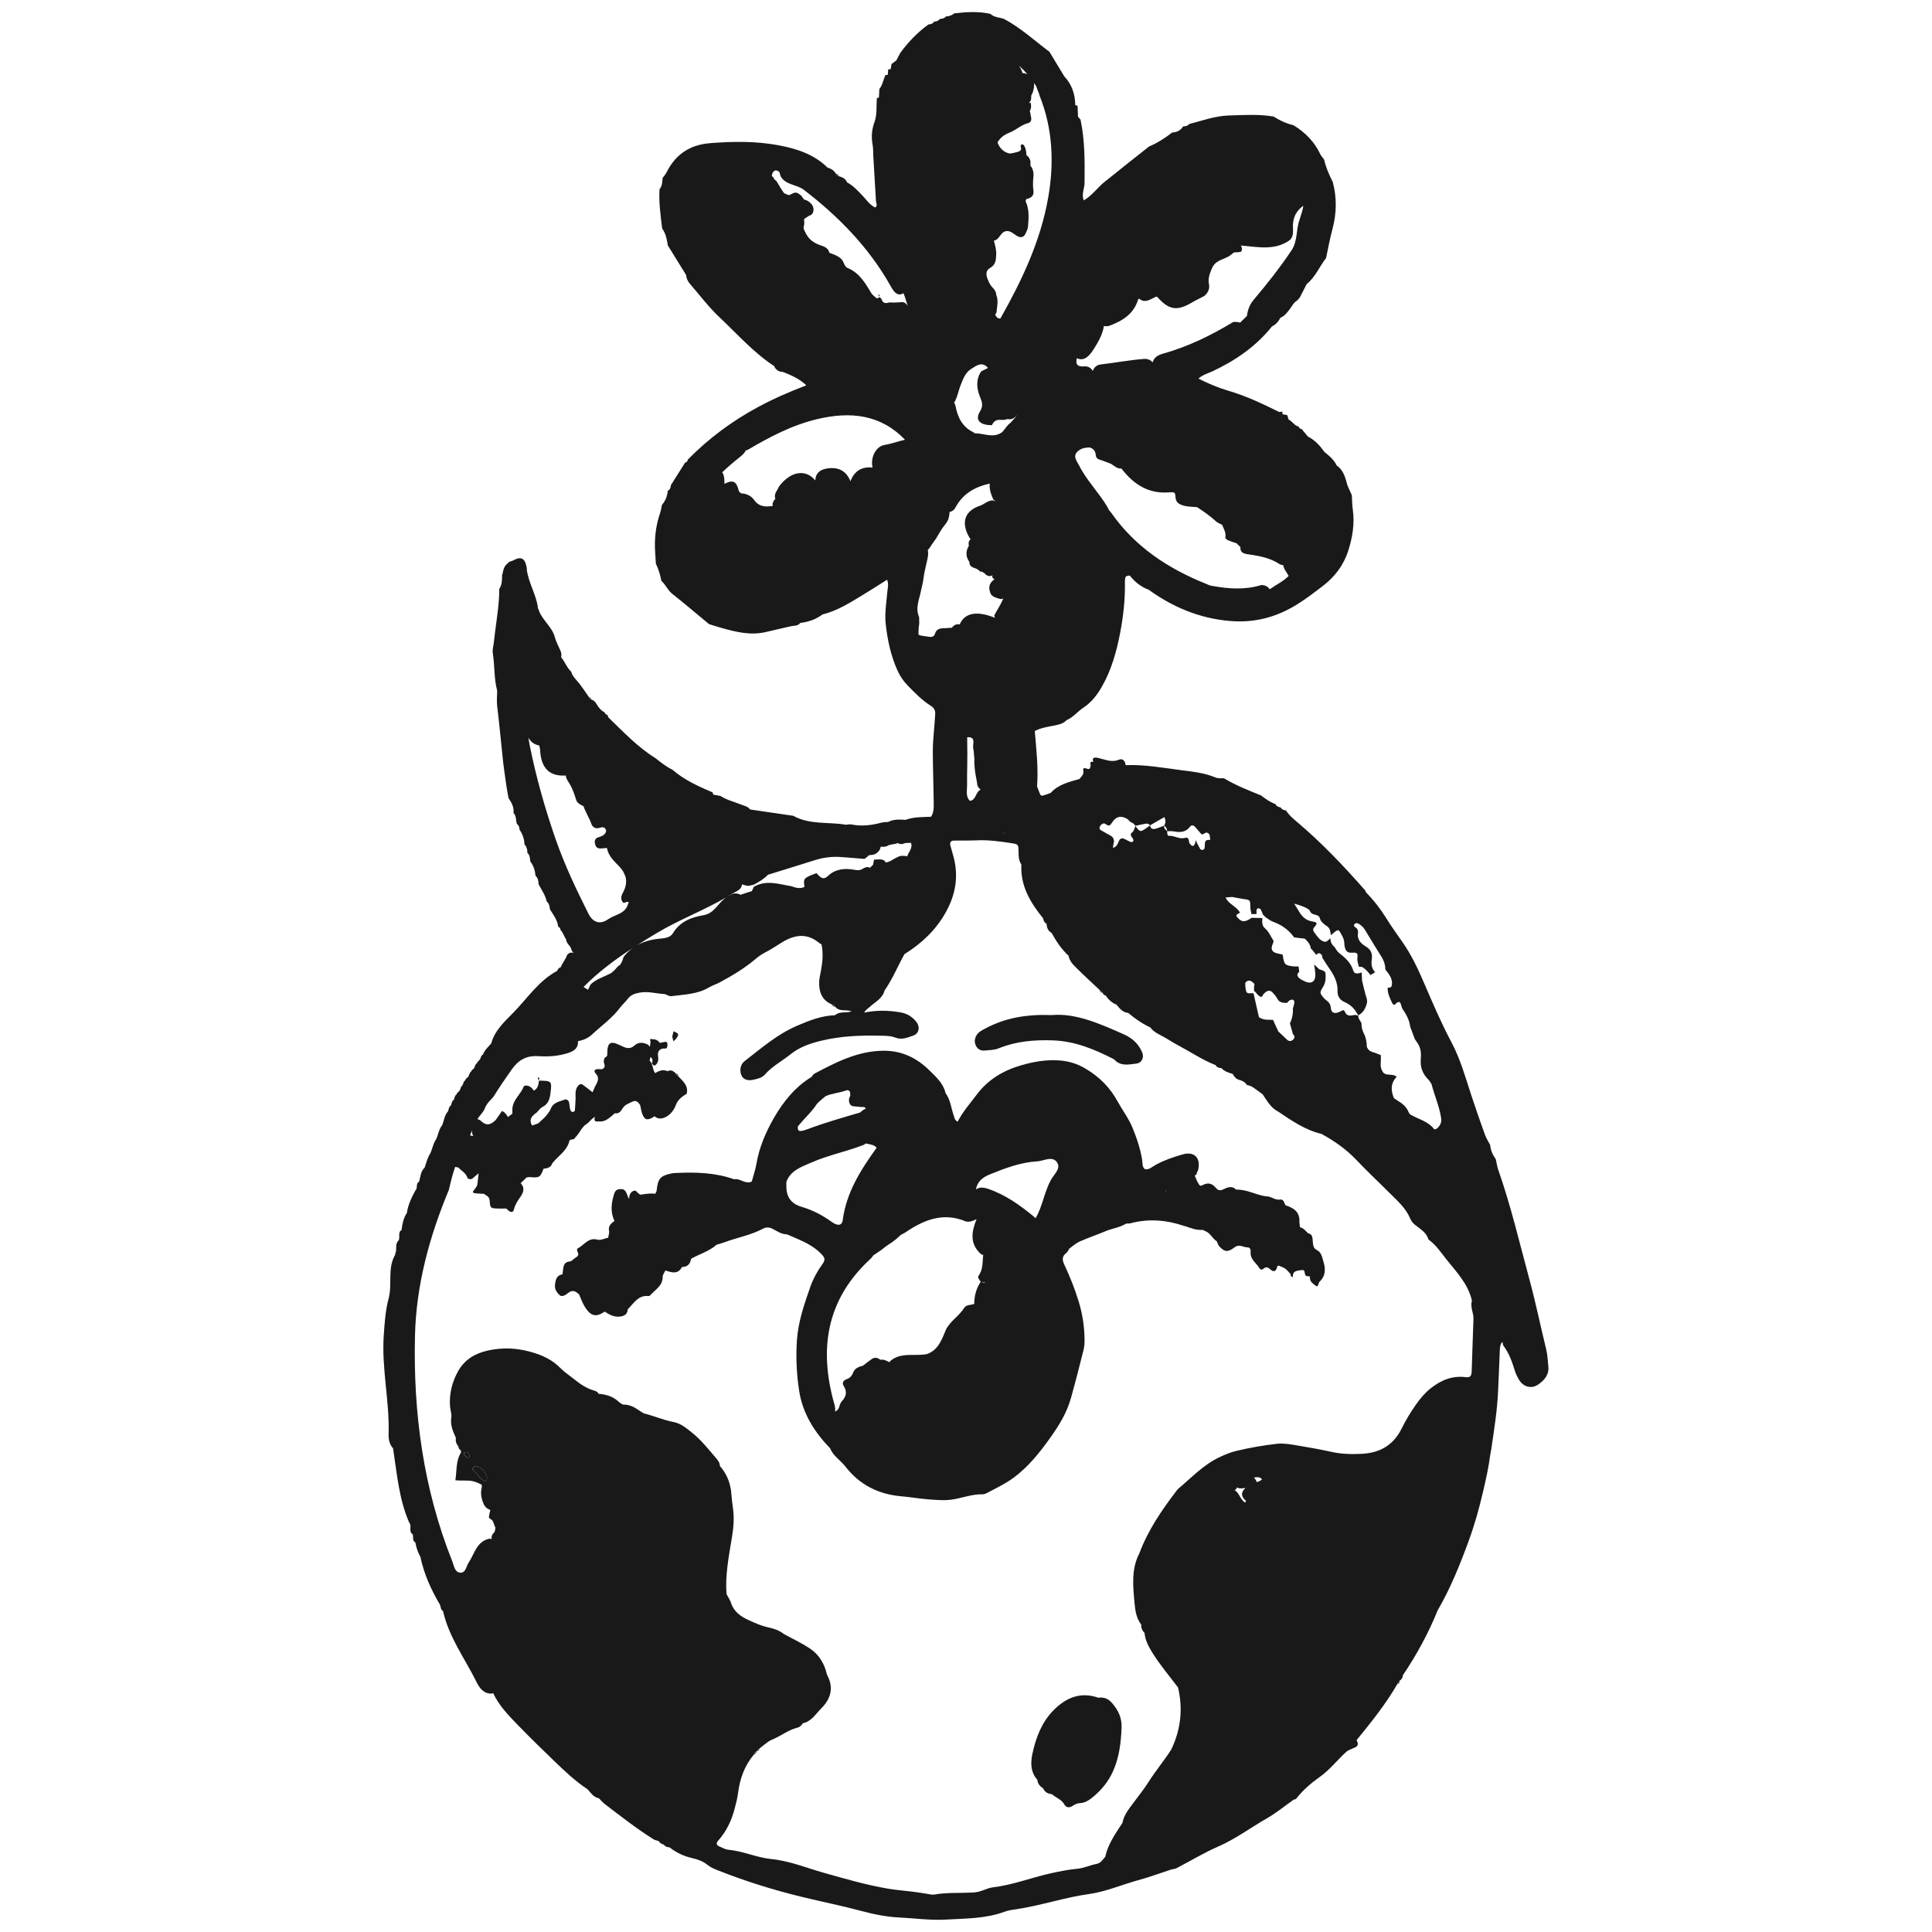 <?xml version="1.0" encoding="UTF-8"?>
<svg id="ICONS" xmlns="http://www.w3.org/2000/svg" viewBox="0 0 800 800">
  <defs>
    <style>
      .cls-1 {
        fill: #191919;
        stroke-width: 0px;
      }
    </style>
  </defs>
  <path class="cls-1" d="m197.57,440.15h-.15s-.01.23-.01.23c.02-.01.04-.03.06-.04.02-.07.07-.12.1-.18Z"/>
  <path class="cls-1" d="m192.76,447.17h-.12s0,.22,0,.22c.02-.01.03-.03.05-.04.02-.07.04-.13.06-.18Z"/>
  <path class="cls-1" d="m197.29,607.11c-.82-.28-1.33.57-1.68,1.28,1.92,1.62,3.04,4.1,5.52,5.12.21-.53.66-1.11.57-1.59-.46-2.48-2.12-4.02-4.4-4.81Z"/>
  <path class="cls-1" d="m192.04,601.46c0,.38.07.74.18,1.1.28.24.55.5.85.73.46.34,1.1.61,1.39.01.17-.35-.1-1.07-.4-1.46-.5-.66-1.27-.66-2.02-.38Z"/>
  <g>
    <path class="cls-1" d="m641.13,565.82c-.27-2.33-.29-4.67-.86-6.98-2.37-9.69-4.37-19.47-6.98-29.11-4.1-15.11-7.65-30.37-12.84-45.17-.51-1.46-.73-3.03-1.08-4.55-1.24-1.78-2.15-3.69-2.32-5.9-.71-1.37-1.6-2.69-2.12-4.14-1.93-5.33-3.8-10.68-5.57-16.06-2.5-7.62-4.62-15.37-8.43-22.51-4.14-7.76-7.59-15.84-11.06-23.91-2.62-6.11-5.42-12.14-9.28-17.6-2.25-3.19-4.5-6.36-6.56-9.67-2.39-3.84-5.12-7.38-8.29-10.59-.17-.34-.29-.74-.53-1.01-8.82-10.07-18.03-19.76-28.29-28.4-1.63-1.38-3.25-2.76-4.4-4.61-.92-.13-1.76-.43-2.26-1.29-.95-.12-1.71-.53-2.18-1.4-2.2-.77-4.06-2.14-5.89-3.53-5.22-2.14-10.48-4.17-15.33-7.11-1.16-.08-2.43.12-3.45-.31-4.55-1.92-9.37-2.42-14.17-3.04-7.69-1-15.35-2.4-23.17-2.1-.06-1.71-1.28-2.88-2.61-2.3-2.8,1.22-5.22.21-7.79-.44-.74-.19-1.52-.45-2.25-.38-1.13.11-.97.94-.69,1.72-.97-.06-1.64.13-1.05,1.37-.34.73-.05,2.12-1.67,1.48-.72-.29-1.72-.46-1.45.8.36,1.67-.81,2.46-1.61,3.49-4.31,1.23-8.71,2.23-11.9,5.77-.69.26-1.39.52-2.09.75-1.96.66-1.99.64-2.75-1.37-.26-.69-.52-1.38-.78-2.08.56-7.68-.3-15.3-.95-22.93,2.54-1.35,5.36-1.76,8.12-2.29,1.88-.37,3.69-.76,5.06-2.22,2.75-1.2,4.59-3.62,7.03-5.23,3.36-2.23,5.71-5.35,7.65-8.77,3.91-6.88,6.02-14.47,7.49-22.14,1.32-6.9,2.1-13.93,1.97-21-.01-.58,0-1.18.14-1.75.23-1.01,1.14-.85,1.86-.99,2.11,2.63,4.64,4.71,7.85,5.88,10.02,7.22,20.96,11.82,33.45,12.92,10.23.91,19.32-1.47,27.94-6.81,3.85-2.38,7.4-5.13,10.95-7.86,4.71-3.63,8.33-8.42,10.19-14.11,1.83-5.59,2.82-11.41,1.98-17.39-.28-1.93-.27-3.91-.39-5.87-.6-1.34-1.19-2.67-1.79-4.01-.87-3.13-1.58-6.33-4.5-8.35-1.12-2.38-3.08-4-5.08-5.58l-.36.39h0c.12-.13.24-.26.37-.39-1.84-2.59-3.93-4.92-6.83-6.36-.85-1.03-1.7-2.06-2.56-3.09-.65-.08-1.07-.43-1.28-1.04-1.78-.42-2.62-2.2-4.17-2.94-.18-.6-.36-1.2-.53-1.8-.66-.14-1.32-.27-1.98-.4,0-.36-.02-.71-.09-1.07-.42.06-.85.12-1.27.17-6.81-3.38-13.66-6.65-21-8.79-4.24-1.24-8.32-2.98-12.46-5.05,1.92-1.71,4.06-2.18,5.98-3.09,9.44-4.46,17.89-10.27,24.48-18.51,1.6-.78,2.7-2.05,3.5-3.61h0c1.65-.65,2.66-1.99,3.71-3.33,1.03-1.31,1.7-2.95,3.26-3.83.36-.42.71-.83,1.07-1.25.94-1.84,1.89-3.69,2.84-5.53,3.61-2.89,5.26-7.23,8.01-10.75.86-3.98,1.57-8.01,2.63-11.93,1.76-6.54,1.88-13.03.16-19.56-1.51-2.98-2.85-6.04-3.6-9.31-.55-.77-1.23-1.48-1.63-2.32-2.43-5.16-6.27-8.99-11.09-11.92-2.96-.69-5.67-1.96-8.22-3.58-6.17-1.04-12.36-.61-18.55-.43-5.69.17-10.97,2.16-16.39,3.54-.64.83-1.55.94-2.5.98-1.03,1.72-2.63,2.42-4.54,2.54-2.96,2.27-6.05,4.32-9.51,5.75-3.06,2.42-6.13,4.83-9.18,7.25-3.06,2.44-6.08,4.93-9.16,7.33-3.02,2.35-5.19,5.72-8.77,7.78-.98-2.7.32-4.92.35-7.22.09-8.79.16-17.56-1.66-26.22-.35-.42-.7-.83-1.05-1.25-.07-1.5-.13-3.01-.2-4.51-.31-.08-.62-.16-.93-.25-.07-4.53-1.4-8.57-4.55-11.92-2.06-3.4-4.11-6.8-6.16-10.19-6.1-4.54-11.71-9.75-18.44-13.4-1.91-.97-4.33-.62-5.96-2.29-5-1.1-10.02-.8-15.04-.2-.96.88-2.15,1.19-3.41,1.29-.66.77-1.53,1-2.49,1-.59.82-1.44,1.09-2.4,1.11-.53.88-1.38,1.14-2.34,1.18-4.55,3.28-8.37,7.28-11.68,11.79-.54,1.04-1.08,2.07-1.62,3.1-.67.51-1.34,1.02-2.01,1.52-.11.7-.22,1.39-.33,2.09-.35.01-.7.05-1.04.12-.05.74-.11,1.48-.16,2.22-.34.03-.68.09-1.01.16-.86,1.91-1.14,4.07-2.49,5.77-.06,1.15-.12,2.3-.17,3.46-.27.15-.55.23-.86.25-.26,3.29.14,6.83-.95,9.82-1.21,3.29-1.4,6.3-.8,9.59.28,1.53.18,3.11.28,4.67.37,6.2.75,12.41,1.1,18.62.04.85.83,1.79-.32,2.64-2.34-1.13-3.71-3.35-5.44-5.13-1.9-1.97-3.72-3.98-6.18-5.28-.65-1.53-1.94-2.17-3.44-2.56-.19-.61-.61-.96-1.24-1.07-.77-1.36-2.01-2.08-3.46-2.53-5.7-5.59-12.93-7.87-20.5-9.26-9.3-1.7-18.67-1.58-28.09-.83-8.38.66-14.3,4.61-18.03,12.06-.43.86-1.1,1.59-1.66,2.38-.1,1.64-.16,3.29-1.27,4.66-.34,5.45.45,10.83,1.09,16.23,1.53,2.09,1.97,4.55,2.35,7.03,2.53,4.08,5.06,8.17,7.59,12.25h0c.09,1.42.7,2.64,1.6,3.68,4.06,4.7,7.83,9.71,12.34,13.94,7.32,6.88,14,14.53,22.51,20.08.67,1.61,1.9,2.36,3.61,2.42,3.43,1.34,6.79,2.79,9.7,5.54-7.1,2.72-13.74,5.61-20.09,9.05-10.71,5.8-20.44,12.99-28.98,21.72-.08.68-.48,1.07-1.12,1.23-1.97,3.13-3.95,6.27-5.92,9.4-.04.98-.32,1.82-1.28,2.28-.15,2.22-.97,4.17-2.4,5.86-.24,1.11-.38,2.26-.75,3.33-1.85,5.35-2.44,10.85-2.04,16.47.11,1.53.19,3.06.29,4.59,1.16,2.23,1.78,4.63,2.28,7.07,1.78,1.52,2.57,3.81,4.47,5.32,5.17,4.08,10.18,8.37,15.25,12.57,1.67.51,3.32,1.05,4.99,1.52,6,1.7,12.02,3.21,18.32,1.8,3.59-.81,7.17-1.7,10.77-2.48,1.3-.28,2.76-.03,3.69-1.32,3.35-.43,6.48-1.46,9.21-3.52,6.17-1.52,11.43-4.9,16.77-8.13,3.3-2.01,6.55-4.09,9.99-6.26.75,1.81.24,3.31.11,4.84-.36,4.46-1.18,9-.7,13.39.72,6.57,2.09,13.11,4.83,19.25,1.05,2.34,2.42,4.42,4.23,6.27,3.01,3.09,5.99,6.17,9.66,8.49,1.31.82,1.89,1.9,1.78,3.41-.09,1.36-.19,2.73-.28,4.09-.25,3.7-.7,7.4-.7,11.11,0,7.01.29,14.03.36,21.06.02,2.12.19,4.33-1.11,6.24-3.55.14-7.13.05-10.55,1.28-2.44-.14-4.89-.33-7.17.87-.93.08-1.89.05-2.78.28-4.11,1.1-8.22,1.62-12.45.76-.72-.15-1.51.07-2.28.11-7.26-1.24-14.96.11-21.79-3.68-.16-.09-.38-.08-.57-.1-5.77-.84-11.54-1.69-17.31-2.53-.96-1.35-2.55-1.52-3.93-2.1-2.78-1.15-5.78-1.81-8.33-3.5-1.02-.19-2.03-.37-3.04-.57-.04-.32-.13-.62-.26-.91-5.87-2.51-11.69-5.11-16.58-9.37-2.58-1.24-4.79-3.01-7.02-4.78-7.37-4.57-13.27-10.84-19.43-16.8-.26-.25-.3-.71-.44-1.08-.62-.15-1.04-.51-1.22-1.12-1.56-.76-2.54-2.07-3.39-3.5-.48-.8-1.01-1.49-1.97-1.7-.22-.6-.61-1.03-1.22-1.22-1.32-1.88-2.58-3.82-4-5.63-1.19-1.51-2.72-2.77-3.23-4.74-1.85-1.68-2.63-4.19-4.23-6.06.04-.18.12-.34.14-.52.04-.59-.01-1.16-.22-1.73-.8-2-1.92-3.87-2.46-5.96-1.22-4.59-5.66-7.33-6.9-11.89l-.25-.24.09-.34c-.8-5.53-4.03-10.36-4.63-15.95l.1.16c-.52-3.41-1.59-5.95-5.71-3.54l.21-.12c-.75.45-1.77.39-2.37,1.13l.15.03c-1.78,1.03-2.03,2.86-2.43,4.62,0,.02,0,.05,0,.08-.04.02-.09.04-.14.06-.01,2.04.08,4.11-1.15,5.91-.02,6.03-1,11.97-1.76,17.93-.16,1.23-.31,2.47-.44,3.71-.01.12-.03.25-.04.37-.15,1.55-.69,3.14-.45,4.62.82,5.17.45,10.48,1.81,15.58-.01,2.13-.26,4.29,0,6.39.84,6.77,1.44,13.57,2.18,20.37.19,2.13.44,4.24.75,6.35.49,3.81,1.05,7.6,1.78,11.37,1.26,1.84,2.32,3.75,2.05,6.11,1.25,1.26.89,3.02,1.39,4.51.79.61,1.08,1.45,1.1,2.41,1.26,1.84,1.99,3.86,2.05,6.1.94.98,1.23,2.19,1.2,3.5,1.02.96,1.12,2.23,1.18,3.51,1.35,1.77,2,3.79,2.2,5.98,1.03.94,1.23,2.17,1.24,3.47,1.2,2.35,2.84,4.49,3.38,7.16,1.05.88,1.22,2.11,1.37,3.35,1.44,2.24,3.06,4.37,3.41,7.13.6.26.94.7.95,1.37,1.11,1.05,1.41,2.66,2.3,3.86.02.16.02.33.05.5.16.48.38.92.68,1.33.31.37.6.74.9,1.12.26.39.44.8.55,1.25.13.43.33.81.65,1.14.36.21.47.29.33.28-.06-.01-.09-.01-.13-.01-.02.02-.32-.03,0,0,.01-.01-.04-.04-.26-.11-.43-.06-.87-.02-1.3.12-.4.23-.76.53-1.07.87-.53,1.86-1.99,3.25-2.6,5.07,0,0,.01-.01.02-.02l-.13.28c.03-.1.08-.18.11-.27-.75.23-1.24.71-1.47,1.47l.29-.12c-7.88,4.06-12.6,11.51-18.58,17.58-3.62,3.67-7.59,7.29-9.03,12.61.02-.03.04-.04.06-.07l-.08.12s0-.03.01-.05c-1.22,1.48-2.76,2.73-3.4,4.62.02,0,.02-.02.04-.03l-.15.27c.03-.09.08-.16.11-.24-1.02.42-.81,1.64-1.49,2.28h0v.02s0-.01,0-.02c-.39.36-.76.72-1,1.19h.14c-.11.05-.16.13-.25.18-.01.04-.05.07-.06.11v-.06c-.69.51-.68,1.45-1.14,2.1,0,0,0,0,0-.01l-.06.11s.03-.07.06-.1c-.51.35-.96.75-1.21,1.34.08-.06.12-.13.22-.18l-.28.28s.05-.06.06-.1c-.75.54-.67,1.59-1.25,2.24l.04-.08c-.44.33-.87.67-1.09,1.18h.21c-.12.04-.18.13-.27.18-.01.05-.04.09-.05.15v-.11c-.71.51-.71,1.45-1.14,2.12.01,0,.01-.02.02-.03l-.08.14s.03-.08.06-.11c-.83.54-.66,1.65-1.3,2.32-.45.39-.91.78-1.13,1.37.09-.07.14-.14.24-.19l-.29.29s.04-.06.05-.1c-.74.53-.77,1.45-1.09,2.21.03-.02.04-.04.08-.06l-.14.23s.04-.11.06-.17c-.88.53-.88,1.52-1.18,2.33.03-.02.04-.04.07-.05l-.14.25c.03-.06.04-.13.07-.2-.93.56-.89,1.61-1.23,2.47.05-.04.08-.1.13-.15l-.16.24s.02-.06.03-.1c-1.49,1.63-1.63,3.84-2.43,5.76.02-.02.03-.05.05-.08l-.09.19s.02-.08.04-.11c-1.39,1.69-1.59,3.89-2.48,5.8,0,0,0-.01.01-.02l-.05.13s.02-.08.04-.11c-1.27,1.76-1.52,3.96-2.45,5.87,0,0,.01-.02.02-.02l-.04.09s.02-.04.02-.07c-1.17,1.83-1.62,3.93-2.34,5.93.02-.01.03-.03.05-.05l-.08.14s.02-.06.03-.1c-1.7,1.57-1.69,3.81-2.28,5.81.03-.01.03-.02.06-.04l-.12.27c.02-.07.04-.16.06-.24-1.53.73-.42,2.6-1.48,3.54l.03-.06c-1.62,2.99-3.13,6.04-3.61,9.48.02-.03.03-.07.05-.1l-.06.12s0-.01,0-.02c-1.43,2.12-1.87,4.55-2.19,7.03.04-.03.07-.06.11-.08l-.15.32c.01-.08.02-.16.04-.24-1.85,1.1-.2,3.39-1.51,4.67l.02-.07c-1.32,1.55-.24,3.64-1.18,5.28l.12.33-.23.25c-3.07,5.58-1.04,11.89-2.52,17.7l.02-.05c-1.4,5.05-1.72,10.22-2.08,15.45-.96,13.78,2.44,27.32,2,41.07-.06,1.83.3,4.13,1.84,5.75,0-.01,0-.02,0-.03l.06.11s-.04-.05-.06-.08c1.62,10.38,2.4,20.95,6.68,30.75,1.27,1.36-.39,3.54,1.34,4.79l-.09-.24c.82,1.09-.23,2.87,1.3,3.7-.02-.08-.04-.16-.05-.23l.13.29s-.05-.04-.08-.06c.42,2.05.98,4.06,2.07,5.87,0-.01,0-.02,0-.03l.06.13s-.03-.07-.05-.1c1.49,7.24,4.51,13.86,8.28,20.17l-.16-.25c.38.89.24,2.03,1.26,2.6-.02-.07-.04-.13-.05-.2l.11.24s-.03-.03-.05-.04c2.37,10.75,8.98,19.55,13.75,29.17,1.21,2.46,2.93,5.19,6.5,5.03.19-.08.31-.18.48-.25,2.42,5.22,6.4,9.29,10.33,13.34,4.89,5.04,9.92,9.96,14.99,14.83,4.35,4.18,8.73,8.35,13.8,11.7,1.37,1.5,2.49,3.32,4.73,3.73.8.81,1.53,1.73,2.43,2.41,6.6,5,13.1,10.15,20.13,14.55.63.39,1.44.51,2.16.75.48.81,1.22,1.26,2.12,1.46.56.87,1.45,1.09,2.4,1.15,2.78,2.21,5.95,3.67,9.36,4.44,2.35.54,4.44,1.28,6.34,2.82,1.18.96,2.68,1.6,4.12,2.18,11.46,4.56,23.2,8.21,35.18,11.12,8.17,1.97,16.4,3.63,24.52,5.8,5.08,1.36,10.35,2.42,15.58,2.67,6.41.31,12.77,1.24,19.3.87,8.2-.48,16.38-.34,24.23-3.23,1.63-.61,3.42-.85,5.16-1.1,10.06-1.51,19.73-4.84,29.82-6.24,6.99-.97,13.5-3.83,20.28-5.7,4.68-1.28,9.25-2.97,13.87-4.48.75-.18,1.56-.23,2.22-.57,5.71-2.97,11.25-6.34,17.13-8.9,7.23-3.16,13.49-7.86,20.26-11.73,3.87-2.22,7.35-5.11,11.02-7.69.36-.14.86-.16,1.06-.42,2.79-3.56,6.14-6.44,9.82-9.05,4.25-3.02,7.42-7.25,11.31-10.7,1-.46,1.98-.99,3.02-1.38,1.77-.67,1.5-1.83.87-3.13,6.05-7.4,12.04-14.86,16.85-23.17.22-.55.64-.95.98-1.41l.02-.04c.82-.53,1.28-1.25,1.31-2.24,5.71-8.46,10.58-17.38,14.4-26.86,5.31-9.12,9.24-18.9,12.85-28.76,2.41-6.56,4.3-13.33,5.9-20.19,1.2-5.13,2.37-10.23,3.03-15.45.1-.77.31-1.53.42-2.3,1.18-8.11,2.51-16.2,2.84-24.41.22-5.45.5-10.91.69-16.36.05-1.4.13-2.73,1.14-3.82.11.57.04,1.28.36,1.69,2.42,3.19,3.65,6.89,4.82,10.63.35,1.11.89,2.18,1.46,3.2,1.86,3.31,5.39,4.29,8.39,2.07,2.37-1.75,4.32-3.91,3.92-7.35Zm-125.28,55.61h.03c-.01.14-.02.28-.03.42-.11.1-.21.2-.28.31-2.03-1.13-2.4-4.11-4.45-5.21.52.03.88-.31,1.06-1.1.06.06.1.12.17.17,1.11.49,2.27.25,3.42.12-1.69,1.46-2.27,3.11.08,5.29Zm3.35-9.59c1.32-.24,2.6-.34,3.39.76-.65.52-1.36.95-2.23,1.07-.2-.65-.54-1.24-1.09-1.75-.03-.03-.05-.06-.08-.08Zm42.21,29.87v.02s0,0,0,.01c0,0-.01,0-.01,0t0-.01s0,0,0-.01Zm15.78-32.73h0s.03.02.05.03c-.02-.01-.03-.02-.05-.03Zm-5.59-213.53c1.18,1.84,2.06,3.72,2.02,5.95,1.49,1.96,3.18,3.84,2.71,6.59-.17.97-.95,1.02-1.73,1h0c-.09,2.45,1.01,4.54,2.02,6.65.12.25.81.51.87.45,2.78-3.04,2.52.55,3.19,1.55,1.53,2.26,2.91,4.64,3.24,7.45h0c.64,1.72,1.28,3.44,1.92,5.16.45.66.9,1.33,1.34,1.98,1.15,1.88,1.34,4.04,1.15,6.08-.33,3.5.68,6.34,3.16,8.76.53.52.87,1.25,1.29,1.88,1.2,4.68,3.22,9.12,3.95,13.94.27,1.74-.25,3.04-1.47,4.18-.45.41-1.19.79-1.53.35-2.51-3.22-6.48-3.97-9.73-5.93-.3-.18-.47-.61-.7-.92-.86-2.22-2.58-3.64-4.56-4.8-.51-.35-1.03-.7-1.54-1.06h0c-1.27-3.06-1.5-6.02,1.14-8.84-1.69-1.49-4.06-.24-5.51-1.68-1.11-1.43-1.28-3.06-1.05-4.79,0-.83,0-1.66,0-2.5-1.09-.41-2.16-.9-3.28-1.21-1.24-.35-2.08-1.04-2.52-2.22-.06-1.89-.31-3.73-1.2-5.44-.7-1.35-1.02-2.8-1.03-4.33-.43-1.08-1.44-1.93-1.32-3.23h-.54l-.5-.22c-1.65.08-3.52,1.06-4.5-1.31-.41-.99-.96-.61-1.79-.16-2.39,1.27-3.88.78-4.06-1.63-.17-2.25-1.91-2.75-2.97-4-1.44-1.69-1.72-2.16-.48-4.06,1.03-1.56,1.38-3.12,1.33-4.91-.05-1.91.02-1.91-2.67-2.86-.7-.66-1.4-1.31-2.1-1.96.18,1.53.56,3.08.51,4.61-.09,2.64-1.88,3.59-4.35,2.41-.87-.42-1.79-.84-2.47-1.49-.76-.72-.94-1.68.14-2.43-.09-.76-.18-1.52-.27-2.28-.77-.01-1.56.06-2.32-.04-3.44-.46-3.62-.68-4.28-4.87-.71-.16-1.41-.32-2.12-.47q-3.55-.74-1.89-4.13c.16-.32.16-.73.25-1.09-1.16-1.74-1.87-3.76-3.54-5.17-1.32-1.13-1.22-2.72-1.1-4.27-1.46-.03-2.93-.07-4.4-.1-2.9,1.97-4.27,1.95-6.18-.48-.62-.79.51-1.17,1.33-1.63-1.41-2.67-4.77-3.52-5.98-6.31.91-.06,1.83-.13,2.74-.2,1.53.29,3.06.61,4.6.83,2.92.41,2.88.38,2.92,3.41,0,.95.31,1.9.48,2.85.7-.01,1.41-.03,2.11-.05-.02-.38-.06-.77-.05-1.15,0-.58.12-1.19.84-1.19.33,0,.8.23.95.5.37.66.59,1.39.88,2.09h0c.4.39.79.77,1.18,1.14.98.62,1.9,1.43,2.97,1.81,3.59,1.28,6.52,3.37,8.75,6.45v.02c.77.11,1.52.21,2.28.31.71.08,1.42.15,2.13.22,1.32,1.18,2.37,2.51,2.59,4.35l.26-.02c.64.79,1.29,1.59,1.93,2.39h0c.88-1.05,1.64-.79,2.35.19.09.31.12.61.12.93.83,1.29,1.6,2.63,2.49,3.88,2.13,3.01,3.99,6.09,3.85,10.01-.08,2.09.99,3.73,2.92,4.55,2.04.86,3.58,2.21,4.76,4.03,0,0,0,0,0,0,.29.49.59.98.88,1.47,1.84-.92,2.8-2.51,3.42-4.41.31-.95.37-1.74.04-2.74-.76-2.35-1.26-4.79-1.87-7.19-.05-1.13-.09-2.27-.14-3.4h-.01c-1.3.37-2.95.93-3.47-.76-1.02-3.3-3.33-5.36-5.91-7.35-.87-.67-1.38-1.8-2.06-2.72-.35-.14-.53-.35-.64-.61-.6-.73-.83-1.63-.89-2.62l-.07-.09c-.71.64-1.34,1.58-2.41,1.38-.7-.14-1.44-.58-1.96-1.09-.82-.81-1.5-1.77-2.2-2.7-.49-.66-.72-1.47-.11-2.12,1.94-2.05.91-2.16-1.22-2.57-2.05-.38-3.76-1.89-4.89-3.83-.68-1.17-1.43-2.3-2.15-3.45,2.29.61,6.11,1.86,6.57,3.08.79,2.1,3.5.94,4.06,2.93.46,1.63,1.78,2.5,3.07,3.41,1.27.89,1.35,2.29,1.49,3.66.59-.48,1.19-.96,1.77-1.46.63-.54,1.42-.93,1.91-.08.85,1.46,1.82,2.86,1.9,4.72.12,2.88.95,4.29,3.26,4.07,2.63-.25,2.27.76,2.15,2.48-.08,1.09.41,2.22.65,3.33.39.01.78.02,1.18.03,1.51.8,2.57,2.1,3.61,3.4.65-.39,1.29-.77,1.94-1.16-1.5-1.52-1.7-3.29-1.4-5.36.33-2.21-.26-4-2.54-5.34-1.91-1.12-3.71-2.89-3.14-5.68.08-.35-.15-.75-.18-1.14-.08-1.03-2.56-1.38-1.05-2.61.84-.68,2.15.44,3.02,1.23.42.38.72.91,1.07,1.36,2.11,3.47,4.17,6.95,6.35,10.37Zm-102.46-48.13c.15.3.22.81.07,1.05-.14.22-.7.4-.96.3-.88-.35-1.71-.83-2.57-1.25-1.03-.51-1.87-.29-2.34.77-.54,1.23-.96,2.54-2.5,2.87.08-.57.11-1.16.27-1.7.44-1.51-.01-2.64-1.36-3.41-1-.57-2.03-1.09-3.02-1.68-.79-.47-1.95-.83-1.23-2.12.51-.92,1.51-1.59,2.38-.89,1.4,1.13,1.93.38,2.62-.69,1.65-2.58,3.82-3,6.39-1.38.43.41.85.82,1.29,1.22.79.32,1.52.73,1.94,1.53,1.4-.29,2.8-.57,4.2-.86.77-.16,1.41.05,1.9.68h0c1.98-1.14,3.95-2.29,5.92-3.43.52,1.2.68,2.39-.11,3.55.79.54,1.26,1.26,1.26,2.25-.75-.56-1.37-1.2-1.29-2.23-1.27.45-2.5,1.04-3.81,1.33-1.03.23-1.86-.26-1.98-1.48-.61.45-1.2.94-1.83,1.35-2.2,1.48-2.35,1.46-4.23-1.05-.38.86-.57,1.97-1.22,2.5-1.47,1.19-.25,1.86.21,2.75Zm23.68-5.08c.49-.66,1.39-.58,2.01.11.88,1,1.74,2.02,2.61,3.03.38.16.74.13,1.07-.12.93-.81,1.69-.56,2.35.38.1.7.19,1.42.29,2.13-.97.03-2.05-.1-2.21,1.28-.1.76-.03,1.55-.19,2.29-.05.26-.54.57-.85.6-.31.03-.81-.18-.96-.44-.68-1.17-1.26-2.4-1.88-3.61h0c-.1.53-.08,1.12-.31,1.58-.62,1.19-1.12,1.11-2.2-.27-.39-.95-.12-2.75-1.82-2.26-2.41.7-4.39-1-6.69-.84-.64.04-.8-1.15-.73-1.94.96.03,1.94-.06,2.87.12,2.61.51,4.91.31,6.66-2.05Zm12.89,99.96h0c-.18-.19-.39-.31-.58-.45.22.11.42.25.59.45Zm23.63-15.08c-.74-1.61-1.48-3.21-2.22-4.82-.75-.02-1.49-.04-2.24-.05-1.05-.02-2.05-.2-2.95-.71-.23-.09-.45-.2-.64-.41-.75-3.29-1.49-6.58-2.24-9.86-2.88.11-2.91.13-3.28-1.95-.14-.76-.1-1.55-.15-2.33,1.15-1.42,2.28-1.12,3.4.04.31.22.46.47.43.77-.03.31-.09.47-.18.47,0,.68,0,1.37.01,2.05,1.15.72,1.57,2.4,3.23,2.45.31-.48.55-1.03.95-1.42,1.31-1.29,2.42-1.45,3.42-.43.79.81,1.54,1.7,2.07,2.69.9,1.68,2.4,1.64,3.94,1.67.42-.38.79-.9,1.29-1.14,1.16-.54,1.91-.03,1.76,1.19-.1.75-.38,1.48-.58,2.23.12,2.17-.29,4.23-1.23,6.2.42,1.5.84,3.01,1.27,4.51,1.02.84.68,1.61-.1,2.38-.95.65-1.76.51-2.57-.32-1.09-1.1-2.26-2.14-3.39-3.21Zm-113.09-81.91c-.44-.09-.88-.24-1.29-.53.43.18.87.34,1.29.53Zm-20.71-179.26c.92-1.87,1.31-3.92,2.01-5.86,1.08-2.67,1.9-5.57,4.47-7.24,2.27-1.48,4.69-3.35,7.1-.49-.95.48-1.91.96-2.86,1.44-2.22,3.4-1.89,7.04-.48,10.48.94,2.27,1.45,3.78-.07,6.26-2.08,3.4.16,5.6,5.04,5.5.66-1.57,1.79-2.34,3.55-2.19.98.08,1.92,0,2.76-.3.52.04,1.06.06,1.62.03.46-.14.87-.31,1.29-.58.32-.22.57-.46.82-.8.03-.07.3-.48.34-.58-.3.93-1.09,1.64-1.77,2.43-.34.37-.68.73-1.01,1.11-1.46.99-2.19,2.64-3.43,3.83-3.64,2.6-7.48.4-11.23.43-.04,0-.08.02-.12.02-.17-.22-.37-.39-.59-.5-4.63-2.24-6.43-6.23-7.34-10.91-.1-.5-.31-.92-.59-1.29.19-.24.36-.49.49-.77Zm4.9,159.56c-.05-6.07.24-12.14.06-18.21-.02-.65.01-1.34,0-2.02,3.95-.3,2.04,3.02,2.52,4.77.35,1.26.19,2.8.47,4.06-.04.6-.07,1.2-.04,1.81.03.56.05,1.12.11,1.68.15,2.58.85,5.07,1.17,7.62.28.73.75,1.3,1.36,1.78-2.09.75-1.91,4.37-4.46,4.62-1.83-1.79-1.18-4.05-1.2-6.11Zm125.34-81.48c-.26-.37-.58-.74-1.05-1.11-.87-.48-1.85-.84-2.78-.57-6.51,1.92-13.03,1.5-19.59.32-.33-.06-.67-.1-1.01-.15-.71-.25-1.42-.51-2.11-.84-15.58-6.27-29.16-15.2-38.97-29.16-.33-.48-.69-.91-1.06-1.28-.19-.38-.37-.77-.57-1.15-3.52-6.08-8.67-11.06-11.82-17.38-1-2-2.97-4.02-.14-6.16,1.44-1.11,3.07-1.24,4.72-1.26,1.22.53,2.2,1.35,2.31,2.99.07,1.07.53,1.72,1.62,2.05,1.62.5,3.18,1.16,4.77,1.75,1.36.89,2.65,2.14,4.25,1.91.01.02.03.03.04.04,4.89,6.39,10.97,10.45,19.41,9.86,2.63-.14,2.82-.15,2.94,1.89.11,1.87.94,2.7,2.6,3.33,2.07.79,4.22.69,6.34.89,2.82,1.84,5.58,3.76,8.06,6.07.71.5,1.51.86,2.3,1.23.68,1.69,1.74,3.31,1.35,5.22-.07.32.58.97,1.03,1.17,1.18.51,2.42.88,3.65,1.28.45.55.95,1.03,1.5,1.43.01.09.05.18.04.28-.07,2.12,1.4,2.58,2.99,2.81,3.74.54,7.45,1.13,10.85,2.76.1.05.2.1.3.15.68.34,1.35.7,1.99,1.14.46.31,1.1.37,1.65.54.24,1.72,1.48,2.94,2.22,4.41-2.28,2.3-5.24,3.65-7.84,5.51Zm13.86-158.76c-.17,1.95-.99,3.73-1.48,5.59-1.56,4.14-.75,8.88-3.36,12.79-4.77,7.15-10.1,13.87-15.63,20.43-1.72,1.98-2.52,4.29-2.85,6.75-.93.92-1.87,1.84-2.8,2.76-.95-.27-1.93-.38-2.95-.22-9.19,5.59-18.8,10.24-29.21,13.14-1.84.52-3.58,1.48-4.05,3.55-.93-1.1-2.23-1.55-3.73-1.43-5.98.48-11.88,1.58-17.83,2.29-1.65.2-2.75,1.18-3.25,2.71-.73-1.41-2.08-2.03-3.5-1.92-3.46.27-3.55-1.38-3.12-3.39,3.29,1.53,5.43-1.29,7.08-3.87,1.86-2.93,3.62-6.02,4.15-9.48.1.02.19.05.29.07.56.07,1.12.08,1.68-.04,5.67-2.05,10.46-5,12.23-11.11.14-.07.28-.15.42-.21,2.31,2.04,4.59.29,6.88-.8.02-.08.46.07.49-.03,4.87,5.5,8.18,6.13,14.47,2.4,1.66-.98,3.4-1.76,5.07-2.67.98-.76,1.65-1.74,1.96-2.96.13-.6.16-1.19.04-1.79-.44-1.97.01-3.8.75-5.63.13-.32.26-.65.38-.98.16-.31.33-.62.5-.93,1.62-2.8,4.99-2.88,7.27-4.64.49-.38.97-.76,1.43-1.15.99.03,1.98-.05,2.97-.28.53-1.03.36-1.85-.18-2.55,6.94.52,14.03,2.31,20.41-2.32,1.37-1.41,1.31-3.25,1.21-4.93-.24-4.21,1.38-7.13,4.28-9.23,0,.03-.02.07-.03.1Zm-112.66-36.52c-.14-.96-.37-1.91-.56-2.86.72-1.04.5-2.19.43-3.33-.25.03-.48.11-.71.17.11-.21.24-.4.31-.62.97-.96.11-2.5,1.05-3.47,0,0,0-.01.01-.02h0c.61-1.66.8-3.08.66-4.3.3.46.62.92.9,1.4.19.53.38,1.06.57,1.59.38.78.67,1.59.88,2.43,5.45,13.68,6.01,27.92,3.51,42.12-3.16,17.98-10.89,34.28-19.79,50.03-.35,0-.7-.05-1.05-.15-.45-.39-.86-.87-1.1-1.38.21-.46.45-.93.71-1.4h-.02s0,0,0,0c.02,0-.13.07-.13.07.23-2.29.84-4.58-.1-6.85-.06-1.24-.65-2.25-1.52-3.09-1.03-.98-1.55-2.24-2.07-3.52-.74-1.82-.83-3.6,1.05-4.65,2.29-1.29,2.41-3.23,2.5-5.51.08-2.04-.48-3.87-.97-5.75h.01c.36-.15.77-.22,1.08-.43,1.44-1,2-3.12,3.81-3.5,2.09-.43,3.47,1.45,5.2,2.23,1.16.52,2.33.19,2.91-1.04.51-1.04,1.07-2.16,1.15-3.28.27-3.5.55-7.03-1.05-10.35.1-.3.21-.6.34-.89h0c1.93-.36,3.24-1.3,2.93-3.47-.27-1.91-.21-3.77,0-5.7.18-1.77-.18-3.38-1.24-4.63.01-.56.02-1.11.03-1.67-.09-.55-.27-1.07-.57-1.55-.35-.54-.74-.89-1.14-1.17,0-1.35-.21-2.67-.94-3.94-.16-.28-.6-.53-.92-.53-.18,0-.59.58-.52.78.45,1.39.19,2.01-1.41,2.43-1.02.27-2.01.5-3.02.64-2.5-.45-4.36-2.26-5.13-4.62,1.08-2.01,2.96-3.28,4.89-4.02,2.75-1.06,4.84-3.23,7.71-3.95,1.11-.28,1.49-1.16,1.33-2.24Zm-1.55-18.03c-.61-.25-1.3-.44-2.1-.52-.03-.18-.08-.36-.11-.54-.34-.95-.8-1.77-1.35-2.52,1.26,1.12,2.45,2.31,3.56,3.59Zm-79.36,41.18c.41.36.81.72,1.22,1.08,0,.01.01.02.01.03-.54-.22-.92-.63-1.24-1.11h0Zm-24.78-1.38c.3.14.61.22.93.26.17.23.36.41.56.56.09.59.31,1.15.51,1.72,2.12,3.66,6.57,3.23,9.58,5.55,14.52,11.16,27.08,24,36.07,40.1,1.34,2.4,2.8,4.08,5.19,2.7.42,1.11.81,2.22,1.13,3.37.21.64.42,1.28.64,1.92-.48-.78-1.08-1.41-2.08-1.61-1.25.07-2.51.14-3.76.21-.74,0-1.53-.19-2.2.02-1.66.52-2.46-.16-2.94-1.65-.09-.28-.56-.42-.85-.63l.12-.1s-.05-.09-.08-.14c-.02.08-.04.15-.03.22-.26.24-.57.43-.9.59-.78-.57-1.51-1.18-2.17-1.88-2.59-4.27-4.99-8.68-10-10.75-1.1-.45-1.45-1.75-1.94-2.79-.29-.48-.63-.93-1.07-1.29-1.35-1.09-2.95-1.65-4.57-2.21-.4-2.03-2.25-2.65-3.74-3.15-2.96-.99-4.98-2.62-6.3-5.48-.42-.91-.88-1.41-.51-2.49.3-.87.07-1.92.08-2.89.67-.44,1.34-.87,2.01-1.31,1.03-.28,1.68-.93,1.84-1.99.15-.99-.05-1.92-.68-2.73-.88-1.1-1.99-1.81-3.37-2.1h.05c-.16-.55-.68-.86-.9-1.38-1.16-.93-1.96-2.05-3.95-.95-.53.29-.94.49-1.3.6-.7-.23-1.37-.52-2-.85-.24-.32-.5-.7-.82-1.17-.74-1.13-1.4-2.31-2.1-3.46-.29-.48-.68-.81-1.13-1.04-.02-.1-.06-.19-.07-.29-.06-.43-.49-.79-.96-1.14.18-1.01.37-2.02,1.71-2.36Zm-15.03,118.82c1.05-.84,2.07-1.71,2.52-2.8.29-.08.55-.2.84-.27,9.14-5.39,18.48-10.3,28.93-12.76,13.65-3.2,26.1-1.93,36.2,8.59-2.78.57-5.45,1.65-8.28,2.09-3.93.61-6.1,5.32-5.16,9.42-4.68-.51-7.59,1.58-9.16,5.66-1.67-4.16-4.77-5.96-9.45-5.32-3.27.45-5,2.05-5.1,4.97-3.96-4.75-10.08-3.9-14.92,2.37-.34.62-.68,1.21-.97,1.81-.59.83-.92,1.74-.85,2.78.07.22.15.44.22.66-.51.46-.85,1.09-1.16,1.74,0,.42.02.84.03,1.26-.04-.02-.06-.03-.1-.04-2.97.45-5.57.38-7.63-2.54-1.18-1.67-3.19-2.6-5.41-2.67-.02-.06-.05-.11-.08-.17-.22-.2-.46-.37-.7-.51-1.02-4.31-2.4-5.14-6.05-3.26.02-1.78-.04-3.5-.92-4.78,2.3-2.19,4.71-4.27,7.21-6.24Zm75.13,55.06c.13-.58.28-1.16.41-1.74.38-1.49.6-3.01.8-4.53.34-2.13.92-4.21,1.36-6.32.29-1.43.57-2.83.18-4.06.06-.05.12-.09.18-.15.51-.57.95-1.16,1.33-1.82.13-.2.27-.39.4-.59.27-.38.55-.75.81-1.14.28-.36.55-.73.8-1.12.35-.63.73-1.23,1.07-1.85.64-1.11,1.31-2.2,2.11-3.19.34-.43.67-.86.98-1.3.32-.47.6-.97.83-1.49.26-.84.44-1.71.54-2.59,0-.17-.03-.34-.04-.51,1.04-.17,1.92-.79,2.48-1.84,3.14-5.9,8.22-8.57,14.2-9.93-.25,2.26.51,4.45,1.48,6.61.4.32.8.63,1.23.9-.44-.26-.92-.43-1.42-.52-2.09-.05-3.51,1.58-5.36,2.2-6.6,2.22-8.02,7.37-3.99,13.76.07.03.14.05.22.07-.3.25-.57.52-.77.88-.15.5-.19,1-.11,1.51.03.09.08.16.12.25-1.26,2.15-1.56,4.39.19,6.82-.06,2.78,2.91,2.15,4.03,3.59.34.35.75.5,1.23.41.29.3.63.5,1,.62.11.19.25.37.41.55.46.34.97.57,1.54.67.28-.03.56-.05.85-.08.19-.07.35-.19.51-.29-.24.68-.12,1.2.55,1.47.05.14.14.23.21.35-.12.06-.24.1-.36.16-2.15,1.68-2.1,3.75-1.02,5.98.41.47.89.85,1.46,1.12.83.29,1.63.62,2.49.8.39,0,.76-.1,1.12-.23-1,2.45-2.5,4.64-3.72,6.97,0,.37.11.71.27,1.03-7.24-2.99-12.57-2.19-14.58,2.72-.27-.03-.53-.06-.79-.09-.31.07-.61.13-.92.19-.58.26-1.05.65-1.44,1.16-.02.05-.05.09-.08.13-1.33.08-2.65.16-3.97.23-1.49.08-2.59.67-3.03,2.21-.32,1.11-1.18,1.46-2.24,1.34-.96-.11-1.91-.31-2.87-.41-.66-.07-1.22-.25-1.73-.49-.04-1.5.03-3.02.3-4.56-.03-.91-.05-1.82-.05-2.73-1.72-3.85.16-7.44.81-11.11Zm-20.91,108.96l.15-.05s-.01.01-.02.02c-.04.01-.08.04-.13.03Zm-48.4,12.99c2.21-1.15,4.27-2.43,5.93-4.14,6.75-2.05,13.47-4.2,20.21-6.28,1.24-.38,2.5-.64,3.77-.82,1.81-.27,3.63-.37,5.46-.28,1.02.04,2.03.13,3.04.21,2.47.19,4.94.4,7.41.61.73-.38,1.31-.94,1.88-1.5.25-.04.5-.06.75-.1.57-.04,1.14-.15,1.69-.32.25-.14.51-.29.77-.44.46-.39.88-.83,1.23-1.33.23-.44.38-.91.48-1.39,1.05.16,2.09.12,3.11-.47.24-.21.51-.29.82-.24.95-.41,2.04-.24,2.96-.75.03,0,.05-.04.07-.08,1.03.7,2.11.56,3.22.04.78-.03,1.56-.05,2.34-.07.7,1.89-.56,3.34-1.27,4.81-.14.29-.18.53-.25.77-1.4-.24-2.78-.44-4.16.39-.42.22-.84.43-1.25.64-.2.11-.39.22-.58.34-.38.22-.75.43-1.12.64-.38.17-.78.3-1.17.42-.21.04-.42.06-.62.09-.02,0-.05,0-.07,0-.76-1.33-1.52-1.31-4.23-1.18-.19.01-.38.02-.57.03-.14.71-.27,1.43-.42,2.14,0,0,0,0,0,.02-.4.33-.78.71-1.15,1.12-.06.05-.14.08-.2.13-.56-.52-1.54-.48-3.22.53-1.07.65-2.2.44-3.37.24-3.93-.67-7.65-.34-10.73,2.59-2.18,2.07-3.41.2-4.75-1.17-.9.34-1.82.64-2.69,1.04-2.52,1.17-2.78,1.6-2.27,4.62-1.67.93-3.53.45-5.43-.24-5.2-.87-10.42-2.75-15.56.23-.26.65-.53,1.26-.84,1.81-1.57.48-3.15.97-4.71,1.51-.23-.12-.44-.2-.69-.37-.54-.15-1.09-.22-1.66-.21-.87.11-1.64.48-2.36.97-.23.09-.44.2-.65.32.6-.36,1.22-.7,1.81-1.08,1.72-1.08,4.01-1.57,4.18-3.95.03,0,.07.02.11.02,1.03.29,2.03.77,3.15.49.54-.12,1.07-.24,1.6-.39Zm-67.66-32.91l-.06-.08s.01,0,.02.01c.01.02.03.04.04.07Zm-30.16-54.42l.06-.02s0,.01,0,.01c-.02,0-.05,0-.07,0Zm20.93,30.79s0,0,.01,0h0s-.01,0-.02,0c0,0,0,0,0-.02Zm8.1-10.36s.1-.04.17-.05c0,0,0,0,0,0-.01.01-.03.03-.04.04-.03.03-.06.06-.09.1-.02-.04-.04-.07-.03-.09Zm.27-.08v-.05h0s.03.02.05.03c-.02,0-.03.01-.05.02Zm28.45,86.96c9.31-5.58,19.51-9.36,28.84-14.84-3.4,2.11-4.85,6.66-9.49,7.46-5.02.86-9.77,2.57-12.7,7.46-1.17,1.95-3.59,2.09-5.81,2.31-3.37.33-6.48,1.2-9.23,2.77,2.76-1.76,5.56-3.47,8.39-5.16Zm-10.01,6.22c-1.4,1.02-2.69,2.24-3.82,3.75-.28,1.2-.75,2.21-1.33,3.13-.64.42-1.24.91-1.73,1.55-.59.76-1.27,1.35-1.98,1.88-.11.06-.2.13-.31.2-2.67,1.39-5.67,2.26-8,4.31-.34.38-.61.8-.78,1.3-.16.42-.39.79-.62,1.16-.6-.39-1.2-.78-1.8-1.16,6.17-6.23,13.1-11.38,20.37-16.12Zm-18.21-103.98c.39.39.78.79,1.17,1.17,0,.01,0,.02,0,.03-.54-.25-.93-.66-1.18-1.19,0,0,.01,0,.02,0Zm-13.58,59.31c-4.51-12.92-8.21-26-10.9-39.38-.12-1.01-.4-2.02-.52-3.06.99,1.79,2.44,2.87,4.49,3.24.11.45.22.95.35,1.55.28,7.76,3.85,11.37,10.67,10.89.02,1.1.72,2.13,1.36,3.12,1.45,2.26,2.22,4.76,3.02,7.27.64,1.25,1.81,1.78,2.95,2.33.84,2.54,2.39,4.82,3.26,7.35.44,1.29,1.71,2.15,3.35,1.61.96-.31,1.93-.52,2.56.59.48.86-.15,2.08-1.46,2.74-.52.27-1.1.41-1.65.6-1.05.38-1.55,1.13-1.38,2.25.18,1.24.63,2.32,2.11,2.34.96.02,1.93-.13,2.89-.21h0s0-.02,0-.02h0s0,0,.01,0c0,0,0,.01,0,.02h-.01c.57,3.31,2.98,5.47,5.13,7.69.69.71,1.23,1.44,1.67,2.18.28.59.55,1.18.81,1.78.66,2.11.36,4.33-.9,6.73-.46.88-.92,1.75-.74,2.77.14.81.72,1.87,1.41,1.52.71-.36,1.23-.4,1.65-.27-.1.35-.22.71-.36,1.07-1.27,3.94-5.4,4.1-8.16,6.05-3.4,2.39-6.35,1.33-8.18-2.32-4.97-9.93-9.75-19.91-13.43-30.46Zm-35.21,121.4c.09-.43.23-.84.37-1.24.01.78.11,1.54.58,2.2-.16.04-.31.08-.46.14-.31-.08-.61-.18-.86-.34.11-.26.25-.5.37-.76Zm262.59,299.65c-1.01,1.17-1.82,2.54-3.54,2.88-2.68.51-5.15,1.73-7.95,2-3.88.37-7.74,1.14-11.55,2.01-7.82,1.78-15.35,4.74-23.38,5.68-1.54.18-3.03.83-4.5,1.37-1.31.49-2.61.72-4,.79-5.25.28-10.53-.09-15.76.83-1.11.2-2.33-.22-3.48-.38-1.94-.27-3.86-.61-5.81-.84-3.3-.42-6.64-.65-9.92-1.21-9.08-1.55-17.9-4.13-26.75-6.63-7.15-2.02-14.07-4.9-21.56-5.64-6.05-.59-11.65-3.29-17.73-3.84-1.32-.13-2.59-.87-3.85-1.41-1.12-.46-1.36-1.33-.49-2.3,3.5-3.88,5.62-8.45,6.92-13.44.54-2.09,1.09-4.19,1.37-6.32.75-5.94,2.67-11.37,6.6-15.99.2-.61.59-1.06,1.14-1.37.29-.49.68-.87,1.17-1.16h0c-.38.39-.77.77-1.16,1.16,0,0,0,0,0-.01,0,.01-.02.02-.03.04,0,0-.01.01-.02.02,0,0,0,0,0,0-.37.44-.75.89-1.12,1.33.64-.24,1.03-.68,1.15-1.35.63-.15,1.05-.53,1.18-1.18,1.72-1.24,3.28-2.85,5.18-3.62,3.6-1.46,6.66-4.02,10.5-4.96.95-.23,1.71-.9,2.18-1.81,3.58-.71,5.29-3.77,7.59-6.07,3.97-3.96,5.38-8.44,2.63-13.73-.35-.68-.45-1.49-.68-2.22-1.15-3.64-3.29-6.73-6.37-8.82-3.49-2.36-7.38-4.16-11.09-6.2-1.86-1.49-4.11-2.2-6.34-2.68-2.89-.61-5.53-1.81-8.14-3.01-3.19-1.46-6.06-3.4-7.25-7.05-.41-1.27-1.22-2.41-1.84-3.62-.77-7.13.96-16.26,2.2-23.67.65-3.89.97-7.68.47-11.56-.28-2.12-.57-4.23-.72-6.36-.31-4.4-1.87-8.27-4.77-11.58.01-1.28-.73-2.25-1.48-3.13-3.18-3.72-6.2-7.58-10.06-10.67-2.31-1.85-4.69-3.83-7.57-4.37-4.27-.81-8.22-2.57-12.39-3.6-2.61-1.47-4.83-3.68-8.19-3.61-.82.01-1.77-.82-2.48-1.45-2.3-2.05-5.06-2.78-8.02-3.04-.38-.75-1.02-1.09-1.81-1.32-3.07-.85-5.66-2.58-8.1-4.55-1.98-1.6-4.16-2.99-5.93-4.79-3.4-3.47-7.41-5.3-12.11-6.64-6.07-1.74-11.95-1.93-17.95-.61-5.17,1.12-9.57,3.74-12.22,8.43-2.53,4.48-3.8,9.41-3.42,14.64.11,1.56.77,3.16.53,4.64-.5,3.15.7,5.76,1.9,8.45-.2,1.11.02,2.1.63,2.97.1.2.23.4.44.56v.02c-.04.68.24,1.17.85,1.48.07.31.16.62.26.91-2.25,3.57-1.78,7.7-2.39,11.61,2.14.24,4.34,0,6.41.24,1.55.17,3.03.9,4.51,1.62,0,.34.03.67.03,1.02-.61,2.26-.29,4.44.62,6.57.28.85.77,1.57,1.48,2.13.47.29.95.56,1.45.8-.34,1.01-.51,2.06-.64,3.13.47.36.94.72,1.41,1.09.67.87.75,2.06,1.31,3-.08.66-.12,1.33-.45,1.93h0c-.43.43-.85.88-1.03,1.48-.06.48-.12.96-.18,1.44-.2-.11-.37-.22-.59-.31-5.57,1.06-6.36,6.3-8.88,10.06-1.01,1.51-1.17,4.35-3.6,4.05-2.15-.27-2.39-2.83-3.1-4.61-12.01-30.08-16.26-61.57-15.47-93.65.51-20.85,5.97-40.94,14.03-60.23.73-3.22,1.52-6.41,2.58-9.51.44.04.9.16,1.39.28,1.12,1.27,2.76,2.04,3.49,3.68.14.68.55,1.07,1.28,1.1.26.01.51,0,.76-.06.27-.13.44-.3.58-.48.73-.61,1.45-1.21,2.17-1.82l.06.06c-.15,1.35-.32,2.71-.45,4.07-.08.8-.39,1.4-.91,2.04-1.44,1.81-1.37,1.89.55,2.11.97.12,1.95.1,2.93.15,1.02.76,2.34,1,2.46,2.86.2,3.05.43,3.09,2.84,3.23,1.35.09,2.71.02,4.07.02-.03-.04-.06-.06-.1-.1l.1.1h0c1.58,1.76,2.75,1.91,3.15.33.49-1.94,1.46-3.45,2.61-5.07,1.17-1.62,2.14-3.79.15-5.74-.02.02-.04.04-.06.06l.04-.09s.01.02.02.03c.84-.82,1.69-1.63,2.53-2.44.37.02.72-.02,1.08-.12,4.19.38,4.5.2,5.88-3.45,1.58-.16,3.06-.49,3.63-2.26,2.43-3.08,6.18-5.17,7.1-9.39h0c.57-.79,1.93-.08,2.32-1.21h-.03c1.98-1.69,2.64-4.52,5.07-5.82.99-.82,1.72-1.92,2.85-2.58.13-.05.26-.12.39-.18-.27.54-.37,1.11.06,1.81,3.61.31,4.32.03,8.12-3.33,2.55.41,2.83-2.12,4.24-3.2.89-.68,2-1.08,3.02-1.59,1.64-.8,2.49.25,3.25,1.44.32,1.32.46,2.71.99,3.94,1.02,2.37,2.14,2.46,5,.66q1.91,1.8,5,.09c1.85-1.12,3.09-2.9,3.79-4.78.86-2.33,2.61-3.47,4.48-4.66.82-3.35-1.57-5.15-3.45-7.19-.49-.3-.83-.77-1.21-1.17l.07-.19c-.43-.31-.87-.63-1.3-.94-.36-.05-.71-.12-1.07-.18-.31.16-.63.27-.97.31-1.14-.42-2.16-.48-3.02-.15-.73.19-1.44.55-2.13.99-1.14-1.44-.84-3.98-2.29-5.18.09-.37.18-.75.27-1.12.03-.13.06-.27.1-.39.29.26.57.52.78.85.01.41.03.81.04,1.21-.09,0-.16.14-.21.42-.04.26.1.48.39.67,0,0-.01,0-.02-.02l.05.05s-.02-.02-.03-.03c.3.43.67.53,1.11.19,1.14-1.02,1.24-2.27,1.03-3.72-.26-1.81.47-3.02,2.47-3.15,1.41.31,1.37-.76,1.41-1.59.03-.78-.31-1.38-1.29-1.07-.34.1-.7.14-1.06.14h-.02c-.45.35-.83.28-1.14-.19-.62-.8-1.49-1.05-2.45-1.12-.41-.02-.83-.04-1.24-.08.06.46.13.92.19,1.37-.08.63-.17,1.24-.25,1.88-.24-.36-.52-.67-.87-.93-1.87-.96-3.8-1.15-5.42.3-1.97,1.77-3.56,1.19-5.7.14-4.68-2.29-5.7-1.41-5.68,4.13h0c-.34.42-.73.77-1.18,1.05-.07.37-.16.76-.23,1.15-.17.94.8,1.86.1,2.8-.71.95-1.75.53-2.68.57-1.5.07-1.55,1.01-.75,1.87,1.77,1.92.66,3.58-.28,5.28-.36.82-.71,1.63-1.06,2.45-1.35-1.05-2.66-2.16-4.07-3.14-.73-.5-1.49-.13-2,.54-1.14,1.49-1.01,3.23-.94,4.96-.09,1.73-.15,3.47-.31,5.19-.02.25-.53.59-.84.61-.3.02-.76-.26-.89-.53-.24-.51-.3-1.11-.43-1.67-.12-.75-.1-1.57-.41-2.23-.2-.41-1.04-.92-1.36-.79-2.25.89-4.98,1.09-6.04,3.9-.33.89-1.03,1.64-1.56,2.45-.37.42-.74.83-1.11,1.25-.84.78-1.69,1.56-2.53,2.33-.85.3-1.7.61-2.54.91-1.45-2.52-.1-4.05,1.88-5.37h0c.81-.8,1.49-1.86,2.45-2.35,2.36-1.22,2.97-3.22,3.27-5.62.63-5.09.59-5.21-4.78-5.25-.15,1.66-.4,3.27-2.12,4.14-.63-1.01-1.47-1.81-2.64-2.08-.48-.11-1.42.04-1.52.31-1.16,3.23-4.38,5.4-4.69,9.05,0,.56-.02,1.12-.03,1.69l.03.57c-.63.46-1.27.92-1.89,1.38-.54-1.04-1.22-1.95-2.4-2.53-.85,1.23-1.72,2.47-2.59,3.7-1.9,1.91-3.75,2.76-6.11.46-.38-.37-.91-.57-1.47-.78.04-.07.07-.14.11-.21,1.08-1.65,2.67-2.97,3.21-4.96.26-.43.55-.85.82-1.28.77-1.1,1.86-1.93,2.63-3.03,2.35-3.82,4.89-7.51,7.48-11.17,2.76-3.91,6.15-5.72,10.9-5.4,4.1.26,8.19.01,12.17-1.25,2.4-.75,4.34-1.83,4.31-4.74-.04-.05-.08-.12-.12-.18,2.17-.42,4.23-1.26,5.81-2.72,3.99-3.7,8.48-6.88,11.78-11.28.93-1.24,2.14-2.26,3.07-3.5,1.27-1.71,2.92-2.27,4.96-2.64,3.57-.65,6.95.42,10.42.6.91.31,1.87.97,2.73.86,5.36-.71,10.88-.76,15.74-3.71,1.32-.79,2.86-1.22,4.22-1.96,5.12-2.76,10.12-5.72,14.58-9.47,1.35-1.14,2.69-2.16,4.29-2.96,2.06-1.02,3.97-2.33,5.94-3.53,5.38-3.54,10.8-5.04,16.4-.43.29.25.66.39,1,.58.77,3.65.45,7.27-.22,10.89-.28,1.51-.67,3.02-.74,4.54-.17,4.13.99,7.63,5.16,9.43.65.14,1.11.57,1.54,1.05-.51-.36-1.03-.71-1.54-1.05.29.66.81,1.02,1.54,1.05,1.69,2.19,4.45.87,6.67,1.89-2.36.77-4.9-.17-6.83,1.57-5.58.18-10.69,2.21-15.7,4.36-8.15,3.48-14.82,9.3-21.75,14.67-1.87,1.45-2.24,4.26-1.03,6.34.74,1.28,2.61,1.86,4.73,1.34,1.7-.42,3.48-.71,4.73-2.15,2.99-3.43,7.03-5.52,10.52-8.31,3.98-3.2,8.49-4.67,13.26-5.79,7.87-1.85,15.86-2.17,23.9-1.98,2.16.05,4.32,0,6.37.8,2.62,1.04,5.05-.06,7.38-.85,2.46-.83,2.92-3.69,1.23-5.75-1.66-2.04-3.7-3.34-6.37-3.82-5.08-.93-10.11-.98-15.16.05.5-1.09,1.52-1.64,2.36-2.41,2.21-2.04,5.22-3.42,6.05-6.72,3.3-4.73,5.45-10.08,8.25-15.07,7.01-4.38,12.88-9.83,17-17.14,4.1-7.26,5.48-14.8,3.39-22.91-.47-1.67-.96-3.34-1.4-5.02-.3-1.14.23-1.93,1.41-1.95,3.11-.07,6.23.05,9.33-.1,5.09-.26,10.09.47,15.09,1.25,2.06.32,2.34.61,2.4,2.57.07,2.14-.14,4.3,1.19,6.19-.48,8.84,3.74,15.78,9.01,22.3.12.99.56,1.77,1.44,2.28.05,1.61.62,2.93,2.09,3.76,1.9,3.46,4.05,6.74,7,9.42.34,2.24,1.93,3.73,3.39,5.19,3.09,3.1,6.35,6.04,9.54,9.05l-.09-.03c.57.24.96.68,1.29,1.18-.42-.39-.85-.79-1.29-1.18.15.68.59,1.06,1.26,1.17.2.62.6,1,1.27,1.09-.41-.36-.82-.72-1.23-1.07h0s0,0,0,0c.47.3.82.71,1.23,1.08h0c1.16,1.67,2.54,3.06,4.49,3.78,1.3,1.58,2.54,3.25,4.83,3.42,2.83,2.38,5.83,4.49,9.2,6.04,1.29,1.82,3.25,2.68,5.13,3.69,2.21,1.19,4.29,2.62,6.52,3.79,5.12,2.7,9.93,6,15.37,8.11.49.99,1.4,1.17,2.37,1.24,1.27,1.35,2.94,1.93,4.67,2.36.62,1.17,1.37,2.17,2.77,2.52,1.3.32,2.41.96,3.15,2.13,1.85.22,3.16,1.4,4.6,2.44.62.45,1.24.9,1.86,1.35,1.85,2.63,3.34,5.62,6.42,7.17,5.63,3.76,11.19,7.67,17.95,9.25,5.32,2.91,10.24,6.33,14.46,10.78,4.55,4.8,9.4,9.32,14.07,14,3.15,3.14,6.52,6.09,8.27,10.37.36.87,1,1.72,1.73,2.34,2.2,1.85,4.94,3.17,5.79,6.26,3.09,2.16,5.13,5.33,7.41,8.19,4.21,5.28,9.07,10.23,10.6,17.19-.84,2.59.74,4.97.63,7.52-.3,7.23-.46,14.47-.74,21.69-.07,1.96-.63,2.62-2.45,2.4-5.65-.71-10.33,1.27-14.63,4.71-2.33,1.86-4.19,4.12-5.89,6.5-2.26,3.18-4.27,6.52-6.01,10.03-3.33,6.72-8.76,10.08-16.35,10.5-4.34.23-8.53.13-12.78-.81-5.16-1.14-10.37-2.05-15.58-2.9-2.3-.37-4.71-.69-7-.43-5.63.63-11.21,1.61-16.74,2.93-2.51.59-4.8,1.57-7.11,2.67-6.66,3.16-11.59,8.54-17.12,13.15-.14.13-.25.29-.37.45-6.2,8.09-11.95,16.45-15.55,26.09-3.48,6.69-2.65,13.81-2,20.88.28,3.07.77,6.14,2.76,8.71-.13,1.38.44,2.48,1.36,3.44.28,2.98,1.57,5.47,3.15,8.03,3.18,5.15,7.09,9.73,10.71,14.54,2.11,8.86,1.16,17.4-2.76,25.62-2.87,4.59-6.41,8.71-9.3,13.3-2.07,3.29-4.56,6.32-6.87,9.46-1.73,2.36-3.54,4.69-4.08,7.68-2.9,4.47-6.02,8.83-7.16,14.19Zm-255.91-157.02c.09.48-.36,1.06-.57,1.59-2.48-1.02-3.6-3.5-5.52-5.12.35-.71.86-1.57,1.68-1.28,2.28.79,3.95,2.33,4.4,4.81Zm-7.24-8.62c-.29.6-.93.33-1.39-.01-.3-.22-.57-.49-.85-.73-.11-.36-.17-.72-.18-1.1.76-.28,1.53-.28,2.02.38.29.39.57,1.11.4,1.46Z"/>
    <path class="cls-1" d="m524.9,422.26c-.16-.16-.34-.25-.53-.33.18.11.36.2.53.33Z"/>
    <path class="cls-1" d="m169.52,630.53s-.01-.03-.02-.04c0,0,0,0,0,0l.02.04Z"/>
    <path class="cls-1" d="m579.59,696.01c-.33.48-.66.94-.98,1.41.64-.25.99-.71.98-1.41Z"/>
    <path class="cls-1" d="m490.56,507.66c2.39.82,4.79,1.8,7.42,1.61.42.2.85.4,1.28.59,2.02.83,2.8,3.05,4.59,4.13.32.69.51,1.51,1,2.05,2.17,2.43,3.6,2.59,6.36.45,1.91-1.49,3.61.03,5.39.03,1.27-.01,1.29,1.22,1.25,2.2-.11,2.91,2.45,4.29,3.66,6.44.29.52,1.08.71,1.54.29,1.08-.99,1.86-.84,2.92.14,1.29,1.19,2.41,1.06,2.85-.95.16-.75.77-.6,1.33-.31.68.34,1.46.54,2.05,1,.75.57,1.35,1.33,2.01,2.01.39.41-.01,1.46,1.12,1.44-.12-2.75,1.96-2.57,3.61-2.86,1.54-.28,1.19,1.14,1.5,1.9.4.99,1.42.38,1.99.85-.28,2.22,1.52,2.93,2.77,4.02.98-.4.67-1.47,1.15-1.91,2.66-2.5,2.59-5.35,1.6-8.57-.57-1.89-.78-3.7-2.89-4.73-1.25-.61-1.36-2.12-1.48-3.58-.09-1.19-.03-2.92-1.93-3.22-1.01-.98-1.87-2.16-3.36-2.51-.08-.69-.17-1.38-.25-2.08.34-4.22-2.35-5.93-5.79-7.03-.41-1.07-.88-2.58-2.12-2.36-2.3.4-3.92-1.53-6.06-1.34-4.15-.62-7.91-2.93-12.24-2.76-1.5-1.65-3.47-1.02-4.85-.31-1.53.77-2.45.85-3.5-.41-1.59-1.91-3.35-2.39-5.66-1.07-1.25.71-1.45-.83-2.03-1.49-.36-.85-.72-1.69-1.08-2.53.6-.25.91-.71.96-1.36.16-.36.4-.7.48-1.07,1.09-4.94-1.63-7.68-6.34-6.37-3.97,1.11-7.84,2.46-11.48,4.47-1.31.72-2.5,2.01-4.25,1.68-1.24-1.02-.92-2.55-1.13-3.83-.77-4.67-2.24-9.11-4.05-13.46-1.59-3.83-4.12-7.12-6.09-10.72-3.19-5.86-7.63-10.27-13.36-13.66-3.32-1.96-6.69-3.03-10.48-3.34-5.56-.46-10.86.45-16.19,2-7.4,2.16-13.66,5.9-18.29,12.07-2.77,3.69-5.86,7.14-7.94,11.26-1.29-.61-1.31-1.64-1.64-2.55-1.09-3.1-1.31-6.51-3.37-9.26-.92-4.03-3.87-6.66-6.64-9.38-5.33-5.25-11.48-8.27-19.26-8.18-10.58.13-19.49,4.76-28.44,9.51-.48.25-.76.87-1.14,1.31-6.84,4.17-11.72,10.28-15.61,17.02-3.39,5.88-6.08,12.2-7.24,19.04-.42,2.47-1.27,4.86-1.93,7.29-2.64,1.3-4.76-1.46-7.31-.95-7.88-2.81-16.04-2.98-24.26-2.6-.58.02-1.17.08-1.75.2-4.53.95-5.55,2.15-6.05,7.03-.04.36-.28.7-.56,1.37-1.95-.27-4,.07-6.06.37-.4.06-.91-.61-1.37-.93-.77-1.08-1.65-.81-2.43-.1-.76.69-1.01,1.64-.95,2.66l-.05.07c-.94-1.2-.82-3.04-2.36-3.87l-.05-.03c-2.17-.35-3.24.14-3.8,1.94-1.15,3.72-1.63,7.45.16,11.14-1.39,1.04-2.67,2.04-2.25,4.16.18.87-.23,1.85-.37,2.78-1.48.3-3.13,1.18-4.43.82-3.83-1.06-5.46,2.27-8.08,3.55-.54.26-.39,1.05-.11,1.57.6,1.13.1,1.76-.85,2.32-.82.48-1.53,1.49-2.35,1.56-2.03.17-2.6,1.36-2.8,3.04-.09.77-.18,1.53-.27,2.3-2.41.38-2.85,2.13-3.11,4.19-.25,2,.71,3.34,2.01,4.54.31.29,1.11.31,1.57.14.7-.26,1.35-.73,1.94-1.2,1.82-1.45,3.2-.55,4.52.77.93,2.37,1.85,4.74,3.52,6.72,1.94,2.3,4.06,2.36,7.03.28l-.02-.02c2.04,1.41,4.14,2.49,6.78,2.01,1.72-.31,2.67-1.18,2.77-2.93,2.49-2.46,4.29-5.98,8.66-5.49.29.03.69-.34.94-.61,1.99-2.2,4.91-3.75,4.86-7.37-.01-.86.73-1.74,1.13-2.62,2.56.83,5.16,1.79,6.88-1.44h0c2.27,0,3.41-1.24,3.74-3.37,3.47-2.03,7.48-3.08,10.55-5.83,0,0-.01,0-.02,0v-.02s.02,0,.03.01c1.1-.34,2.23-.63,3.31-1.03,5.28-1.97,10.92-2.94,15.95-5.63,1.35-.72,2.66-.57,3.93.07,1.91.96,3.67,2.29,5.96,2.28,1.42.61,2.85,1.22,4.27,1.84,3.59,1.57,7.06,3.31,9.84,6.17,1.7,1.74,1.9,2.48.42,4.55-2.07,2.89-3.72,5.96-4.89,9.29-2.51,7.17-4.99,14.29-5.51,22.03-.48,7.06-.14,14.03.93,20.96,1.44,9.37,6.32,17.04,12.81,23.76,1.28,3.21,4.33,4.95,6.35,7.58,5.81,7.51,13.65,11.48,23.13,12.29,3.7.32,7.37.97,11.07,1.26,3.5.26,7.02.62,10.55,0,4.04-.71,7.94-2.19,12.12-2.09.55.02,1.16-.24,1.67-.51,3.8-2,7.67-3.82,11.17-6.41,6.09-4.51,10.68-10.31,15.01-16.36,3.65-5.11,6.95-10.43,8.65-16.54,1.84-6.59,3.53-13.22,5.2-19.86.33-1.31.45-2.7.44-4.06-.02-5.51-.83-10.9-2.46-16.2-1.61-5.25-3.65-10.32-5.97-15.28-.83-1.77-.95-3.33.84-4.67.58-.43.89-1.24,1.31-1.87,1.41-.99,2.71-2.21,4.25-2.9,3.5-1.55,7.15-2.77,10.67-4.26,2.82-1.19,5.95-1.5,8.58-3.18.58-.03,1.2.04,1.75-.11,7.63-2.04,15.09-1.37,22.5,1.17Zm-7.68-15.14s0,0,0,.01c-.03.03-.06.04-.1.07.04-.04.08-.07.11-.09Zm-.24.32c.03.24.11.47.18.7-.22-.25-.27-.49-.18-.7Zm-83.37,48.69c-2.07,3.39-5.73,5.39-7.53,8.97-1.77,4.11-3.13,8.55-8.01,10.22-.52.1-1.05.17-1.57.2-4.52.45-9.35-.77-13.34,2.5-.18.26-.38.46-.58.64-.83-.5-1.71-.9-2.71-1.08-.36.07-.71.09-1.07.03-1.15-.91-2.37-1.06-3.59-.19-1.21.85-2.37,1.79-3.55,2.68-1.75.42-3.41,1.11-4.07,2.89-.52,1.42-1.41,2.24-2.74,2.74-1.33.49-1.92,1.52-1.18,2.7,1.45,2.34,1.21,4.29-.66,6.27-.62.66-.94,1.66-1.2,2.56-.29.99-.93,1.48-1.68,1.84.12-.97.02-1.93-.25-2.87-6.55-22.9-3.44-43.41,14.78-60.25.53-.49.99-1.02,1.33-1.6.18-.11.38-.2.56-.34.45-.3.9-.6,1.33-.92,1.33-.76,2.42-1.83,3.67-2.69.41-.28.83-.55,1.23-.85.83-.45,1.56-1.05,2.29-1.64.36-.25.71-.51,1-.87.33-.25.66-.47.91-.82.14-.14.32-.22.46-.36.57-.29,1.17-.59,1.72-.93,7.72-5.25,15.81-8.58,25.21-4.55,1.68.27,3.05-.28,4.34-1.03-2,5.09-3.06,10.11,1.86,14.57.29.13.59.22.89.27-.36,2.91.02,5.96-1.89,8.59-.6.83.34,1.75.88,2.51-1.87,2.78-2.69,5.87-2.71,9.2-1.37.57-3.28.23-4.12,1.61Zm-60.92-84.56c1.11-1.07,2.26-2.1,3.48-3.05,2.65-1.24,5.85-1.35,8.59-2.42.61-.24,1.28.08,1.54.6.05.43.12.86.14,1.28.03.52-.44,1.06-.52,1.61-.24,1.58.48,3.03,1.8,3.09,1.47.08,2.97.38,4.43.32.14.12.3.2.43.33.09,0,.22.32.33.32-.94.31-1.69.92-2.38,1.6-7.29,2.14-14.59,4.21-21.71,6.89-.91.34-1.87.67-2.82.77-1.45.16-1.25-.94-1.31-1.82,2.55-3.27,5.73-5.99,8.01-9.52Zm69.53,73.89c-.07.06-.14.12-.21.19-.16.18-.82-.11-1.35-.27.47.12,1,.13,1.55.08Zm2.01-44.58c6.35-2.57,12.74-4.99,19.61-5.39,2.75-.16,6.26-2.42,8.2.42,1.75,2.56-1.35,5.05-2.55,7.27-2.74,5.05-3.44,10.91-6.34,15.87-.24-.25-.49-.5-.76-.73-5.76-4.72-11.78-9.04-18.94-11.46-1.84-.62-3.58-.79-5.01.28.54-3.13,2.62-4.99,5.79-6.26Zm-77.9,13.47c-4.29-1.26-6.44-4.03-6.37-8.6.01-.53.01-1.06-.01-1.59.14-.47.3-.92.51-1.36,2.16-3.94,6.17-5.19,9.93-6.85,7.01-3.08,14.57-4.54,21.69-7.32.25-.2.5-.38.75-.55,1.52.39,3.34.38,4.51,1.77-6.59,9.17-12.53,18.47-14.03,29.89-.39,2.95-2.76,2.12-4.5.87-3.83-2.77-7.93-4.93-12.47-6.26Z"/>
    <path class="cls-1" d="m313.4,725.12s-.01.02-.02.02c0,.02-.02.02-.03.04l.05-.06Z"/>
    <path class="cls-1" d="m454.8,702.99c-7.55-2.63-13.63.08-18.81,5.45-4.71,4.9-7.04,11.1-8.45,17.56-.83,3.79-.9,7.75,2.01,11,.14,1.62,1.09,2.68,2.4,3.52.68,1.56,1.92,2.27,3.57,2.38,1.71,1.54,4.12,2.16,5.31,4.45.56,1.07,1.9,1.32,3.08.57,1-.63,1.98-1.24,3.21-1.28,2.3-.07,4.04-1.37,5.7-2.75,3.48-2.91,6.23-6.34,8.1-10.55,2.51-5.66,3.21-11.53,3.5-17.66.2-4.33-1.32-7.44-3.93-10.47-1.55-1.8-3.37-2.56-5.69-2.22Z"/>
    <path class="cls-1" d="m407.73,435.01c1.94-.19,4-.19,5.75-.9,7.22-2.93,14.61-3.58,22.37-3.32,9.34.3,17.45,3.75,25.47,7.85,2.63,3.01,6.05,2.15,9.29,1.76,2.12-.26,3.19-2.47,2.41-4.43-1.43-3.67-4.16-6.12-7.66-7.67-10.03-4.46-20.09-8.88-29.8-7.98-10.82-.39-19.54,1.25-27.67,5.61-1.39.75-2.79,1.43-3.6,2.88-.83,1.48-.89,2.99-.03,4.46.76,1.32,2.01,1.88,3.47,1.74Z"/>
    <path class="cls-1" d="m296.7,515.36s0,0,0,0c0,0,0,0-.01,0,0,0,0,0,.01,0Z"/>
    <path class="cls-1" d="m278.89,427.02c-.18.76-.36,1.51-.54,2.27.17.64.34,1.29.51,1.92.39-.4.84-.75,1.16-1.19,1.26-1.74,1.15-2.02-1.13-3Z"/>
    <path class="cls-1" d="m223.13,447.37s-.01.08-.02.12c.02,0,.04,0,.06,0,0-.02,0-.03,0-.04-.01-.03-.03-.05-.04-.08Z"/>
    <path class="cls-1" d="m222.99,446.07c-.55.51-.08.88.14,1.3.07-.33.15-.65.17-.98,0-.1-.3-.32-.3-.31Z"/>
    <path class="cls-1" d="m279.73,444.49c.4.39.8.77,1.21,1.17-.1-.7-.51-1.09-1.21-1.17Z"/>
    <path class="cls-1" d="m363.66,122.02c.15.27.31.52.46.79.11-.37.35-.8-.46-.79Z"/>
  </g>
</svg>